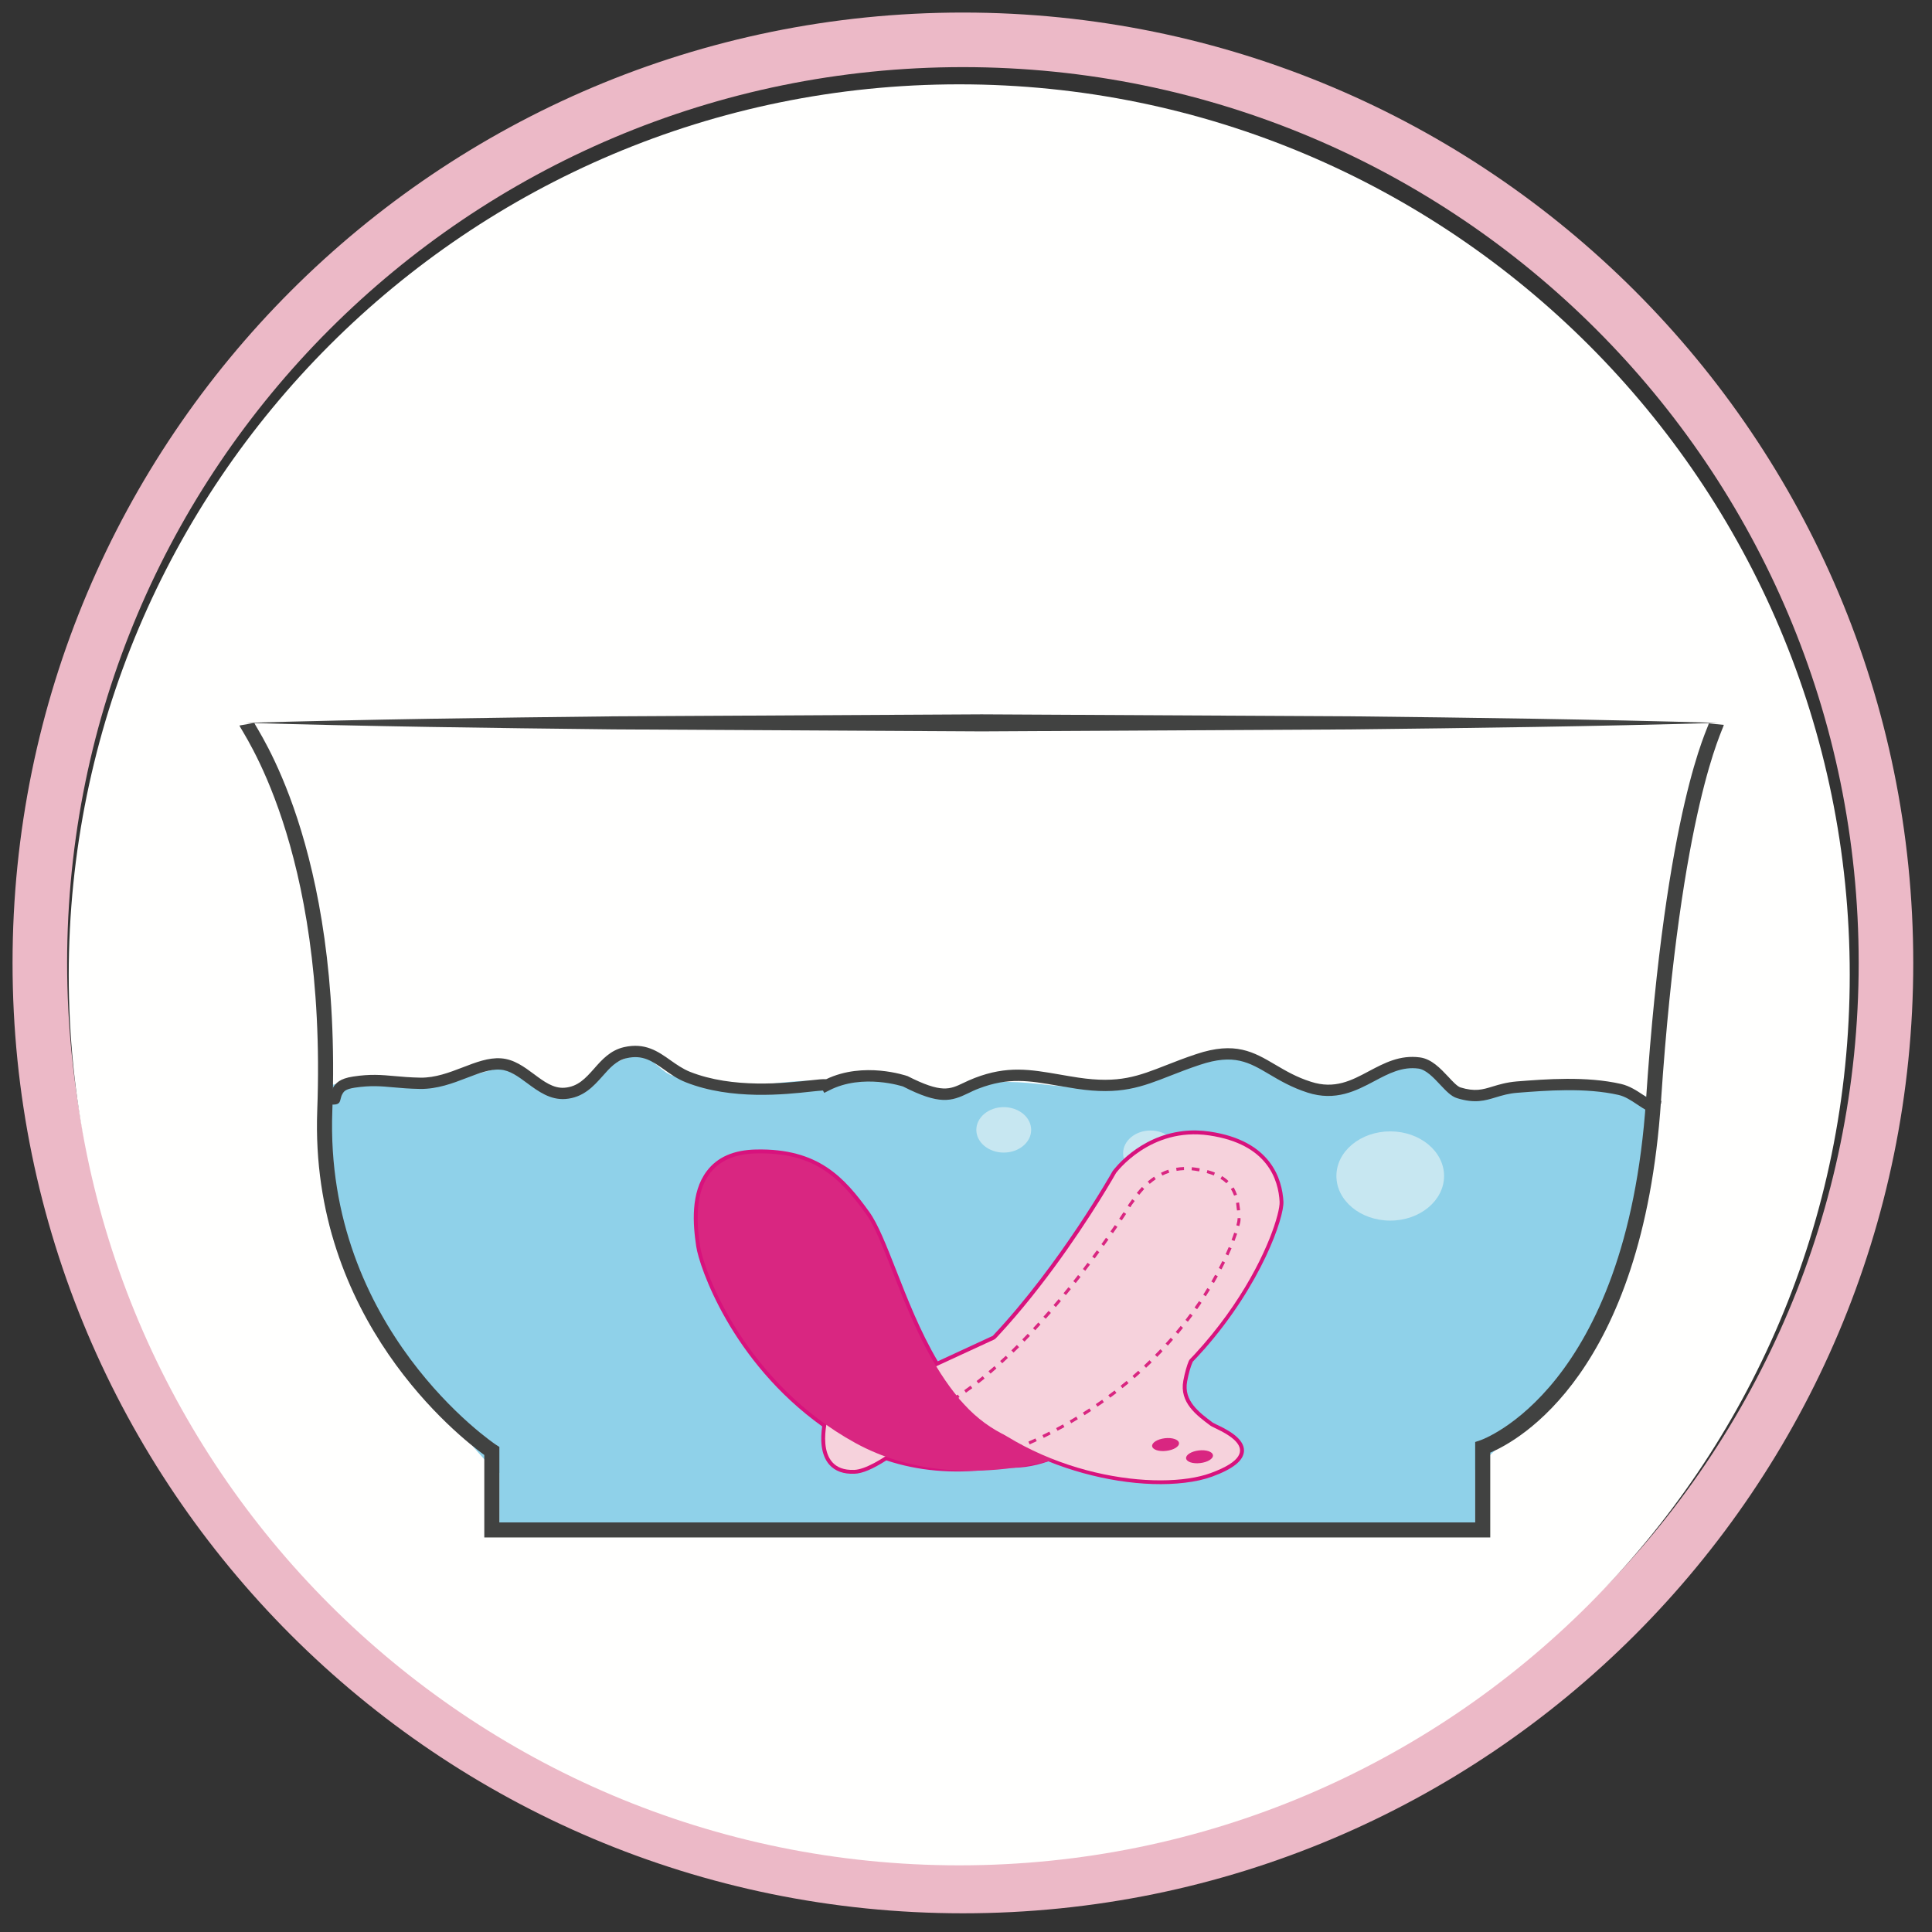 <?xml version="1.0" encoding="UTF-8"?> <svg xmlns="http://www.w3.org/2000/svg" xmlns:xlink="http://www.w3.org/1999/xlink" width="97px" height="97px" viewBox="0 0 97 97" version="1.1"><rect x="0" y="0" width="97" height="97" fill="#333333" stroke="none"/><title>Group</title><g id="Page-1" stroke="none" stroke-width="1" fill="none" fill-rule="evenodd"><g id="Group" transform="translate(2, 2)"><path d="M92.689,46.346 C92.689,71.941 71.941,92.691 46.345,92.691 C20.748,92.691 7.10542736e-15,71.941 7.10542736e-15,46.346 C7.10542736e-15,20.748 20.748,1.42108547e-14 46.345,1.42108547e-14 C71.941,1.42108547e-14 92.689,20.748 92.689,46.346 Z" id="Stroke-1531-Copy" stroke="#ECB9C7" stroke-width="2.74"></path><path d="M90.87,46.943 C90.87,71.635 70.85,91.653 46.16,91.653 C21.469,91.653 1.451,71.635 1.451,46.943 C1.451,22.252 21.469,2.234 46.16,2.234 C70.85,2.234 90.87,22.252 90.87,46.943" id="Fill-1533-Copy" fill="#FFFFFE"></path><path d="M81.105,53.24 C80.664,53.227 81.105,53.24 80.741,53.09 C80.445,52.962 80.132,52.831 79.788,52.782 C78.056,52.529 76.475,52.38 74.988,52.455 C74.514,52.477 73.799,52.459 73.471,52.519 C72.914,52.629 72.319,53.066 71.398,52.888 C71.091,52.827 70.825,52.648 70.515,52.438 C70.174,52.206 69.546,51.467 69.144,51.431 C68.291,51.356 67.248,51.794 66.503,52.042 C65.567,52.361 65.078,52.998 63.619,52.703 C62.804,52.535 62.186,51.953 61.649,51.749 C60.57,51.346 61.004,50.58 57.392,51.532 C56.829,51.681 56.334,51.776 55.885,51.888 C54.366,52.264 53.883,52.789 51.617,52.577 C51.269,52.544 50.944,52.507 50.631,52.474 C49.202,52.316 48.072,52.191 46.523,52.566 C46.307,52.62 46.008,52.721 45.661,52.842 C44.8,53.13 43.706,52.336 42.769,52.336 C42.524,52.336 42,52.214 40.876,52.151 C40.438,52.129 40.596,52.154 40.502,52.16 C40.354,52.169 40.11,52.291 40.11,52.291 C40.11,52.291 40.129,52.41 40.11,52.291 C38.822,52.172 37.598,52.307 36.414,52.444 C34.8,52.63 33.59,52.462 31.774,52.008 C31.334,51.894 30.715,51.17 30.374,51.014 C29.752,50.739 29.073,51.441 28.213,51.569 C27.688,51.647 27.717,52.233 27.347,52.499 C26.88,52.831 26.59,52.682 25.654,52.727 C24.865,52.77 24.085,51.959 23.506,51.684 C23.037,51.467 22.164,51.968 21.662,51.946 C21.14,51.917 20.541,52.066 19.904,52.219 C19.189,52.397 18.246,52.33 17.36,52.336 C16.791,52.33 16.297,52.358 15.908,52.336 C15.248,52.298 14.932,52.462 14.098,52.541 C13.596,52.587 14.868,52.56 14.443,52.675 C14.189,52.742 14.524,52.972 14.244,53.026 C15.512,58.569 13.117,57.83 15.818,62.346 C19.324,68.204 22.814,71.841 22.901,71.876 L23.072,71.95 L23.072,74.436 L72.064,74.436 L72.064,71.784 L72.325,71.728 C72.334,70.9 76.575,69.066 80.097,60.514 C80.683,59.093 80.345,58.745 81.16,52.772 C80.828,52.913 81.597,53.273 81.105,53.24" id="Fill-1535-Copy" fill="#8FD1E9"></path><path d="M72.821,75.192 L22.315,75.192 L22.315,71.051 C21.076,70.153 13.536,64.257 13.928,53.743 C14.424,40.441 10.069,34.674 10.023,34.426 L10.77,34.294 C10.815,34.545 15.183,40.391 14.685,53.768 C14.276,64.731 22.814,70.483 22.901,70.536 L23.072,70.647 L23.072,74.436 L72.064,74.436 L72.064,70.398 L72.325,70.311 C72.396,70.288 79.663,67.755 80.641,53.227 C81.639,38.385 83.77,34.554 83.794,34.322 L84.547,34.394 C84.524,34.625 82.392,38.446 81.394,53.276 C80.477,66.965 74.212,70.348 72.821,70.933 L72.821,75.192 Z" id="Fill-1537-Copy" fill="#414241"></path><path d="M81.404,53.949 C81.379,53.949 81.352,53.949 81.327,53.947 C80.895,53.919 80.532,53.678 80.18,53.44 C79.891,53.249 79.594,53.05 79.263,52.974 C77.595,52.596 75.632,52.752 74.199,52.864 C73.745,52.897 73.42,52.998 73.101,53.094 C72.563,53.257 72.054,53.414 71.156,53.136 C70.857,53.047 70.602,52.772 70.3,52.452 C69.971,52.099 69.594,51.703 69.215,51.65 C68.4,51.541 67.721,51.898 67.007,52.278 C66.095,52.761 65.058,53.31 63.645,52.855 C62.853,52.599 62.26,52.252 61.739,51.943 C60.703,51.331 59.952,50.888 58.236,51.464 C57.682,51.648 57.213,51.831 56.778,52.001 C55.309,52.578 54.251,52.992 52.051,52.663 C51.717,52.612 51.401,52.557 51.098,52.507 C49.666,52.258 48.633,52.081 47.144,52.65 C46.945,52.724 46.778,52.806 46.62,52.883 C45.758,53.298 45.175,53.486 43.342,52.551 L43.345,52.551 C43.336,52.551 41.317,51.876 39.631,52.745 L39.383,52.87 L39.318,52.752 C39.189,52.758 38.958,52.782 38.728,52.806 C37.428,52.95 34.72,53.243 32.437,52.34 C32.009,52.172 31.668,51.931 31.342,51.697 C30.744,51.276 30.271,50.94 29.453,51.129 C28.948,51.245 28.609,51.624 28.256,52.026 C27.801,52.535 27.293,53.109 26.382,53.178 C25.625,53.23 25.036,52.803 24.472,52.386 C24.021,52.053 23.596,51.734 23.117,51.705 C22.618,51.663 22.035,51.888 21.426,52.121 C20.734,52.389 19.962,52.678 19.102,52.673 C18.551,52.663 18.127,52.626 17.753,52.592 C17.119,52.535 16.617,52.489 15.815,52.608 C15.339,52.681 15.267,52.797 15.197,52.916 C14.994,53.254 15.248,53.562 14.376,53.425 L14.244,52.59 C14.887,52.693 14.656,52.712 14.711,52.623 C14.852,52.389 15.049,52.151 15.731,52.05 C16.597,51.917 17.154,51.968 17.804,52.026 C18.169,52.059 18.584,52.096 19.115,52.106 C19.858,52.114 20.548,51.852 21.223,51.593 C21.897,51.333 22.531,51.089 23.159,51.136 C23.802,51.182 24.314,51.56 24.81,51.929 C25.312,52.303 25.783,52.653 26.34,52.612 C27.019,52.56 27.395,52.139 27.831,51.65 C28.226,51.199 28.645,50.733 29.324,50.575 C30.39,50.33 31.041,50.791 31.668,51.236 C31.97,51.449 32.283,51.669 32.643,51.813 C34.798,52.666 37.412,52.38 38.668,52.242 C39.073,52.197 39.318,52.172 39.479,52.184 C41.369,51.278 43.474,51.998 43.568,52.029 C45.274,52.897 45.689,52.697 46.372,52.37 C46.543,52.288 46.726,52.203 46.942,52.12 C48.571,51.492 49.73,51.694 51.195,51.947 C51.491,51.998 51.803,52.054 52.135,52.103 C54.182,52.41 55.133,52.036 56.572,51.472 C57.012,51.3 57.492,51.111 58.055,50.925 C60.016,50.267 60.947,50.818 62.029,51.455 C62.55,51.761 63.089,52.081 63.819,52.312 C65.007,52.697 65.85,52.252 66.739,51.776 C67.502,51.373 68.285,50.955 69.289,51.089 C69.875,51.166 70.319,51.642 70.716,52.062 C70.937,52.303 71.17,52.548 71.324,52.596 C72.054,52.819 72.425,52.708 72.94,52.551 C73.265,52.452 73.638,52.34 74.154,52.295 C75.622,52.181 77.634,52.022 79.388,52.422 C79.82,52.522 80.18,52.761 80.497,52.972 C80.808,53.181 81.083,53.362 81.362,53.383 C81.61,53.392 81.121,53.325 81.334,53.112 C81.614,52.831 80.393,52.355 81.272,52.526 L81.362,53.383 C80.776,53.266 81.614,53.13 81.362,53.383 C80.841,53.901 81.234,53.949 81.404,53.949" id="Fill-1539-Copy" fill="#414241"></path><path d="M65.097,57.042 C65.097,58.278 66.307,59.283 67.801,59.283 C69.291,59.283 70.502,58.278 70.502,57.042 C70.502,55.806 69.291,54.803 67.801,54.803 C66.307,54.803 65.097,55.806 65.097,57.042" id="Fill-1541-Copy" fill="#C7E7F1"></path><path d="M54.388,55.901 C54.388,56.531 55.003,57.043 55.763,57.043 C56.526,57.043 57.141,56.531 57.141,55.901 C57.141,55.272 56.526,54.76 55.763,54.76 C55.003,54.76 54.388,55.272 54.388,55.901" id="Fill-1543-Copy" fill="#C7E7F1"></path><path d="M47.019,54.728 C47.019,55.356 47.637,55.868 48.394,55.868 C49.154,55.868 49.772,55.356 49.772,54.728 C49.772,54.097 49.154,53.586 48.394,53.586 C47.637,53.586 47.019,54.097 47.019,54.728" id="Fill-1545-Copy" fill="#C7E7F1"></path><path d="M58.191,70.858 C57.843,70.9 57.57,71.064 57.588,71.215 C57.605,71.367 57.911,71.462 58.258,71.421 C58.603,71.381 58.879,71.215 58.864,71.064 C58.848,70.91 58.536,70.818 58.191,70.858 M58.265,71.492 C57.866,71.544 57.541,71.424 57.518,71.225 C57.492,71.025 57.786,70.836 58.184,70.786 C58.584,70.739 58.913,70.856 58.934,71.054 C58.961,71.254 58.668,71.447 58.265,71.492" id="Fill-1547-Copy" fill="#D8127D"></path><path d="M62.245,58.336 C62.186,57.271 61.675,55.44 58.71,55.006 C55.738,54.568 54.035,56.89 54.035,56.89 C54.035,56.89 51.398,61.588 47.963,65.23 L45.004,66.595 C43.271,63.723 42.422,60.254 41.488,58.96 C40.148,57.1 38.88,55.848 35.976,55.907 C32.608,55.977 32.94,59.179 33.149,60.555 C33.34,61.804 35.103,66.431 39.492,69.524 C39.356,70.304 39.289,71.865 40.892,71.799 C41.288,71.783 41.836,71.523 42.476,71.106 C44.537,71.817 46.61,71.781 48.355,71.483 C49.08,71.548 49.847,71.453 50.641,71.162 C53.803,72.461 57.084,72.578 58.784,71.959 C61.994,70.785 58.999,69.747 58.78,69.584 C58.075,69.058 57.209,68.419 57.412,67.322 C57.499,66.839 57.612,66.508 57.722,66.26 C57.921,66.051 58.114,65.845 58.298,65.636 L58.304,65.632 L58.298,65.632 C61.234,62.302 62.277,59.015 62.245,58.336" id="Fill-1549-Copy" fill="#FFFFFE"></path><path d="M50.644,70.954 L50.715,70.983 C52.937,71.894 55.451,72.298 57.437,72.059 C57.927,72.002 58.362,71.907 58.719,71.775 C59.874,71.354 60.058,71.007 60.065,70.838 C60.084,70.43 59.221,70.017 58.896,69.862 C58.78,69.807 58.697,69.765 58.661,69.743 C57.956,69.214 56.994,68.497 57.222,67.287 C57.305,66.843 57.409,66.482 57.543,66.178 L57.58,66.125 C57.779,65.919 57.968,65.713 58.152,65.507 L58.194,65.455 C61.143,62.097 62.077,58.871 62.048,58.35 C61.987,57.129 61.346,55.589 58.68,55.197 C58.255,55.133 57.836,55.127 57.424,55.177 C55.38,55.421 54.202,56.99 54.192,57.004 C54.173,57.032 51.513,61.746 48.101,65.363 L48.046,65.406 L44.929,66.846 L44.839,66.694 C43.889,65.122 43.216,63.41 42.627,61.899 C42.154,60.69 41.742,59.646 41.33,59.074 C40.09,57.351 38.909,56.041 35.979,56.1 C34.961,56.121 34.249,56.433 33.796,57.026 C33.055,57.995 33.184,59.489 33.342,60.527 C33.49,61.511 35.068,66.171 39.598,69.367 L39.704,69.439 L39.678,69.559 C39.604,70.006 39.534,70.83 39.929,71.277 C40.135,71.515 40.46,71.622 40.885,71.604 C41.217,71.588 41.716,71.366 42.37,70.946 L42.451,70.892 L42.538,70.925 C44.085,71.456 45.795,71.614 47.611,71.398 C47.853,71.366 48.094,71.331 48.323,71.294 L48.349,71.287 L48.374,71.289 C49.095,71.354 49.839,71.247 50.574,70.979 L50.644,70.954 Z M57.483,72.444 L57.483,72.444 C55.455,72.689 52.901,72.285 50.634,71.369 C49.881,71.637 49.112,71.739 48.365,71.68 C48.133,71.717 47.901,71.753 47.657,71.781 C45.815,72.002 44.082,71.848 42.501,71.321 C41.816,71.759 41.291,71.982 40.902,71.992 C40.351,72.016 39.926,71.862 39.636,71.535 C39.192,71.028 39.189,70.232 39.279,69.614 C34.71,66.342 33.107,61.593 32.956,60.584 C32.789,59.476 32.66,57.876 33.49,56.791 C34.015,56.1 34.823,55.736 35.972,55.713 C39.08,55.651 40.38,57.094 41.645,58.847 C42.083,59.457 42.501,60.522 42.988,61.759 C43.558,63.208 44.192,64.843 45.083,66.347 L47.843,65.07 C51.214,61.491 53.838,56.843 53.864,56.794 C53.931,56.704 55.165,55.056 57.379,54.792 C57.821,54.737 58.278,54.747 58.735,54.814 C61.823,55.265 62.376,57.213 62.437,58.328 C62.479,59.109 61.346,62.471 58.445,65.763 L58.307,65.642 L58.307,65.644 L58.442,65.763 C58.265,65.965 58.079,66.165 57.885,66.368 C57.766,66.637 57.676,66.962 57.602,67.359 C57.421,68.33 58.201,68.911 58.889,69.425 C58.921,69.445 58.98,69.473 59.063,69.515 C59.524,69.732 60.487,70.192 60.457,70.852 C60.432,71.334 59.907,71.753 58.851,72.139 C58.461,72.28 58,72.384 57.483,72.444 L57.483,72.444 Z" id="Fill-1551-Copy" fill="#D8127D"></path><path d="M39.584,69.097 C39.584,69.097 38.761,71.885 40.892,71.799 C43.032,71.711 50.001,64.291 50.001,64.291 L39.584,69.097 Z" id="Fill-1553-Copy" fill="#F6D2DC"></path><path d="M58.709,55.006 C55.737,54.569 54.035,56.89 54.035,56.89 C54.035,56.89 49.069,65.733 43.898,68.557 C45.3,70.785 48.056,72.39 51.138,70.96 C59.685,66.986 62.3,59.405 62.245,58.336 C62.187,57.271 61.675,55.441 58.709,55.006" id="Fill-1555-Copy" fill="#F6D2DC"></path><path d="M52.866,70.667 C52.866,70.667 49.115,71.498 46.394,68.497 C43.671,65.49 42.643,60.562 41.488,58.96 C40.148,57.1 38.88,55.848 35.976,55.907 C32.608,55.977 32.94,59.179 33.149,60.555 C33.355,61.935 35.473,67.444 40.95,70.45 C46.424,73.452 52.866,70.667 52.866,70.667" id="Fill-1557-Copy" fill="#D92681"></path><path d="M58.303,65.632 C58.303,65.632 57.74,65.574 57.411,67.322 C57.208,68.419 58.074,69.058 58.78,69.584 C58.998,69.747 61.993,70.785 58.783,71.959 C56.227,72.893 50.071,72.169 46.159,68.231" id="Fill-1559-Copy" fill="#F6D2DC"></path><path d="M40.927,69.071 C40.885,69.023 40.84,68.974 40.802,68.925 L40.495,68.561 L40.902,68.809 C40.959,68.842 41.011,68.873 41.066,68.902 L41.036,68.959 C41.04,68.965 41.043,68.967 41.043,68.967 L41.018,68.992 L40.994,69.039 C40.986,69.038 40.979,69.036 40.976,69.029 L40.927,69.071 Z" id="Fill-1561-Copy" fill="#D92681"></path><path d="M57.447,56.746 C57.322,56.751 57.196,56.766 57.074,56.786 L57.049,56.633 C57.174,56.612 57.305,56.597 57.444,56.592 L57.447,56.746 Z M56.359,57.019 L56.289,56.881 C56.407,56.82 56.53,56.768 56.655,56.729 L56.707,56.876 C56.588,56.915 56.468,56.965 56.359,57.019 L56.359,57.019 Z M58.211,56.81 C58.181,56.808 58.152,56.801 58.12,56.798 L57.988,56.775 C57.933,56.767 57.883,56.761 57.827,56.756 L57.841,56.601 C57.898,56.607 57.95,56.614 58.008,56.622 L58.146,56.642 C58.175,56.649 58.207,56.652 58.236,56.659 L58.211,56.81 Z M58.941,57.017 C58.825,56.968 58.71,56.93 58.584,56.897 L58.623,56.746 C58.755,56.781 58.877,56.823 58.999,56.872 L58.941,57.017 Z M55.725,57.438 L55.625,57.319 C55.731,57.233 55.835,57.151 55.94,57.078 L56.028,57.206 C55.927,57.277 55.822,57.351 55.725,57.438 L55.725,57.438 Z M59.572,57.409 C59.485,57.324 59.388,57.251 59.276,57.183 L59.356,57.049 C59.479,57.123 59.586,57.203 59.678,57.298 L59.572,57.409 Z M55.2,57.988 L55.075,57.891 C55.165,57.784 55.249,57.683 55.336,57.593 L55.448,57.7 C55.364,57.787 55.281,57.886 55.2,57.988 L55.2,57.988 Z M54.753,58.616 L54.621,58.533 C54.649,58.487 54.669,58.456 54.685,58.433 C54.714,58.392 54.75,58.345 54.795,58.28 L54.843,58.208 L54.971,58.298 L54.92,58.369 C54.872,58.437 54.833,58.491 54.807,58.52 C54.801,58.536 54.778,58.571 54.753,58.616 L54.753,58.616 Z M59.959,58.03 C59.914,57.911 59.862,57.797 59.798,57.696 L59.936,57.615 C60.004,57.725 60.058,57.85 60.107,57.982 L59.959,58.03 Z M54.321,59.273 L54.192,59.186 C54.276,59.064 54.346,58.958 54.408,58.861 L54.54,58.945 C54.475,59.042 54.408,59.154 54.321,59.273 L54.321,59.273 Z M60.261,58.762 L60.107,58.772 C60.103,58.73 60.097,58.687 60.088,58.642 C60.085,58.558 60.068,58.475 60.058,58.397 L60.21,58.369 C60.222,58.451 60.235,58.538 60.245,58.626 C60.252,58.668 60.255,58.717 60.261,58.762 L60.261,58.762 Z M53.88,59.917 L53.752,59.827 C53.832,59.718 53.906,59.611 53.973,59.509 L54.102,59.597 C54.031,59.696 53.958,59.805 53.88,59.917 L53.88,59.917 Z M60.222,59.559 L60.075,59.519 C60.12,59.348 60.133,59.261 60.133,59.222 L60.133,59.164 L60.207,59.156 L60.284,59.159 L60.284,59.225 C60.284,59.306 60.264,59.422 60.222,59.559 L60.222,59.559 Z M53.423,60.555 L53.301,60.463 C53.378,60.353 53.455,60.249 53.526,60.145 L53.651,60.237 C53.581,60.338 53.504,60.445 53.423,60.555 L53.423,60.555 Z M59.981,60.307 L59.833,60.252 C59.885,60.12 59.929,60.001 59.965,59.889 L60.113,59.939 C60.075,60.053 60.029,60.175 59.981,60.307 L59.981,60.307 Z M52.963,61.184 L52.837,61.089 C52.918,60.984 52.995,60.877 53.069,60.777 L53.194,60.87 C53.12,60.97 53.043,61.076 52.963,61.184 L52.963,61.184 Z M52.489,61.804 L52.37,61.711 C52.447,61.604 52.525,61.501 52.602,61.401 L52.727,61.491 C52.65,61.598 52.57,61.701 52.489,61.804 L52.489,61.804 Z M59.673,61.031 L59.534,60.967 C59.589,60.845 59.64,60.724 59.691,60.611 L59.833,60.674 C59.782,60.787 59.73,60.907 59.673,61.031 L59.673,61.031 Z M52.01,62.419 L51.887,62.322 C51.968,62.22 52.051,62.116 52.126,62.017 L52.251,62.114 C52.171,62.215 52.09,62.315 52.01,62.419 L52.01,62.419 Z M59.328,61.733 L59.192,61.662 C59.251,61.543 59.311,61.427 59.37,61.316 L59.505,61.386 C59.45,61.498 59.388,61.611 59.328,61.733 L59.328,61.733 Z M51.517,63.024 L51.398,62.928 C51.481,62.824 51.562,62.726 51.642,62.627 L51.764,62.724 C51.684,62.824 51.6,62.924 51.517,63.024 L51.517,63.024 Z M58.951,62.416 L58.819,62.34 C58.884,62.225 58.948,62.114 59.006,62.004 L59.144,62.079 C59.083,62.19 59.018,62.302 58.951,62.416 L58.951,62.416 Z M51.011,63.625 L50.895,63.523 C50.982,63.424 51.063,63.325 51.15,63.226 L51.265,63.327 C51.185,63.424 51.101,63.523 51.011,63.625 L51.011,63.625 Z M58.539,63.085 L58.413,63 C58.481,62.892 58.551,62.781 58.616,62.672 L58.748,62.754 C58.68,62.863 58.613,62.971 58.539,63.085 L58.539,63.085 Z M50.503,64.212 L50.386,64.109 C50.477,64.011 50.557,63.916 50.644,63.816 L50.763,63.919 C50.674,64.016 50.59,64.114 50.503,64.212 L50.503,64.212 Z M58.104,63.734 L57.975,63.645 C58.052,63.536 58.127,63.429 58.198,63.325 L58.326,63.41 C58.256,63.52 58.181,63.626 58.104,63.734 L58.104,63.734 Z M49.978,64.79 L49.865,64.685 C49.952,64.591 50.039,64.496 50.13,64.399 L50.239,64.502 C50.155,64.599 50.065,64.695 49.978,64.79 L49.978,64.79 Z M57.64,64.362 L57.518,64.267 C57.595,64.164 57.673,64.06 57.75,63.958 L57.876,64.051 C57.799,64.152 57.721,64.257 57.64,64.362 L57.64,64.362 Z M49.437,65.36 L49.324,65.249 C49.415,65.155 49.508,65.062 49.598,64.967 L49.711,65.075 C49.621,65.169 49.527,65.265 49.437,65.36 L49.437,65.36 Z M48.889,65.909 L48.777,65.798 C48.871,65.708 48.964,65.619 49.053,65.526 L49.167,65.639 C49.073,65.728 48.98,65.818 48.889,65.909 L48.889,65.909 Z M57.151,64.972 L57.029,64.871 C57.113,64.769 57.196,64.669 57.277,64.571 L57.396,64.666 C57.315,64.767 57.235,64.869 57.151,64.972 L57.151,64.972 Z M48.32,66.446 L48.214,66.332 C48.31,66.245 48.404,66.155 48.5,66.068 L48.603,66.178 C48.509,66.271 48.417,66.356 48.32,66.446 L48.32,66.446 Z M56.636,65.559 L56.52,65.453 C56.607,65.36 56.694,65.262 56.778,65.165 L56.893,65.267 C56.81,65.363 56.726,65.461 56.636,65.559 L56.636,65.559 Z M47.734,66.965 L47.628,66.846 C47.734,66.759 47.831,66.679 47.927,66.59 L48.027,66.707 C47.93,66.794 47.831,66.878 47.734,66.965 L47.734,66.965 Z M56.101,66.128 L55.989,66.018 C56.079,65.927 56.17,65.832 56.26,65.74 L56.369,65.845 C56.279,65.941 56.188,66.033 56.101,66.128 L56.101,66.128 Z M47.126,67.457 L47.032,67.337 C47.132,67.258 47.235,67.178 47.335,67.092 L47.434,67.213 C47.335,67.297 47.228,67.377 47.126,67.457 L47.126,67.457 Z M55.542,66.672 L55.435,66.56 C55.525,66.469 55.622,66.382 55.712,66.292 L55.822,66.403 C55.731,66.493 55.635,66.583 55.542,66.672 L55.542,66.672 Z M46.498,67.925 L46.411,67.799 C46.517,67.724 46.62,67.647 46.726,67.57 L46.816,67.696 C46.71,67.773 46.604,67.85 46.498,67.925 L46.498,67.925 Z M54.962,67.195 L54.859,67.078 C54.956,66.994 55.052,66.905 55.149,66.821 L55.252,66.935 C55.155,67.023 55.058,67.109 54.962,67.195 L54.962,67.195 Z M45.843,68.355 L45.76,68.224 C45.87,68.156 45.979,68.089 46.089,68.017 L46.176,68.144 C46.066,68.218 45.954,68.288 45.843,68.355 L45.843,68.355 Z M45.162,68.74 L45.091,68.603 C45.2,68.544 45.316,68.484 45.431,68.42 L45.506,68.556 C45.39,68.62 45.274,68.681 45.162,68.74 L45.162,68.74 Z M54.356,67.696 L54.26,67.577 C54.36,67.493 54.463,67.411 54.562,67.332 L54.663,67.448 C54.562,67.531 54.46,67.615 54.356,67.696 L54.356,67.696 Z M41.729,69.331 C41.604,69.296 41.475,69.254 41.352,69.206 L41.411,69.062 C41.53,69.109 41.649,69.147 41.771,69.179 L41.729,69.331 Z M44.443,69.067 L44.388,68.921 C44.505,68.874 44.621,68.822 44.743,68.771 L44.804,68.911 C44.685,68.968 44.566,69.017 44.443,69.067 L44.443,69.067 Z M42.518,69.44 C42.383,69.437 42.248,69.425 42.119,69.408 L42.144,69.254 C42.267,69.271 42.392,69.281 42.521,69.284 L42.518,69.44 Z M43.693,69.306 L43.655,69.154 C43.78,69.124 43.906,69.09 44.028,69.048 L44.073,69.199 C43.944,69.239 43.819,69.275 43.693,69.306 L43.693,69.306 Z M43.114,69.412 C43.047,69.422 42.978,69.428 42.918,69.431 L42.901,69.278 C43.03,69.267 43.156,69.253 43.285,69.231 L43.303,69.386 C43.243,69.395 43.178,69.405 43.114,69.412 L43.114,69.412 Z M53.742,68.172 L53.645,68.048 C53.752,67.971 53.857,67.892 53.958,67.813 L54.054,67.937 C53.951,68.017 53.844,68.095 53.742,68.172 L53.742,68.172 Z M41.466,69.65 C41.372,69.555 41.282,69.46 41.195,69.37 L41.31,69.264 C41.394,69.352 41.481,69.447 41.575,69.544 L41.466,69.65 Z M53.104,68.623 L53.014,68.497 C53.12,68.424 53.226,68.35 53.336,68.278 L53.423,68.404 C53.316,68.475 53.211,68.552 53.104,68.623 L53.104,68.623 Z M42.029,70.197 C41.928,70.108 41.836,70.017 41.742,69.929 L41.848,69.817 C41.945,69.906 42.035,69.993 42.134,70.081 L42.029,70.197 Z M52.451,69.055 L52.367,68.923 C52.476,68.854 52.586,68.782 52.695,68.713 L52.779,68.842 C52.673,68.913 52.563,68.983 52.451,69.055 L52.451,69.055 Z M51.784,69.457 L51.704,69.323 C51.816,69.257 51.929,69.193 52.035,69.124 L52.116,69.257 C52.01,69.325 51.893,69.391 51.784,69.457 L51.784,69.457 Z M42.625,70.706 C42.521,70.626 42.422,70.542 42.322,70.455 L42.422,70.338 C42.521,70.423 42.618,70.507 42.718,70.584 L42.625,70.706 Z M51.098,69.834 L51.024,69.701 C51.14,69.637 51.253,69.578 51.366,69.515 L51.443,69.65 C51.33,69.711 51.218,69.775 51.098,69.834 L51.098,69.834 Z M50.403,70.191 L50.336,70.051 C50.451,69.993 50.567,69.935 50.683,69.879 L50.751,70.016 C50.635,70.075 50.522,70.133 50.403,70.191 L50.403,70.191 Z M43.261,71.163 C43.159,71.096 43.047,71.024 42.936,70.944 L43.03,70.817 C43.134,70.892 43.239,70.967 43.345,71.034 L43.261,71.163 Z M49.695,70.519 L49.634,70.378 C49.75,70.323 49.869,70.271 49.984,70.22 L50.052,70.356 C49.933,70.411 49.813,70.465 49.695,70.519 L49.695,70.519 Z M48.961,70.803 L48.912,70.656 C49.045,70.611 49.167,70.567 49.276,70.527 L49.331,70.671 C49.221,70.711 49.099,70.756 48.961,70.803 L48.961,70.803 Z M43.97,71.527 C43.854,71.483 43.728,71.431 43.603,71.363 L43.677,71.226 C43.8,71.287 43.912,71.342 44.025,71.381 L43.97,71.527 Z M48.211,71.031 L48.172,70.883 C48.301,70.848 48.426,70.812 48.539,70.773 L48.587,70.922 C48.471,70.959 48.343,70.996 48.211,71.031 L48.211,71.031 Z M47.457,71.235 L47.419,71.086 C47.547,71.054 47.676,71.021 47.795,70.986 L47.837,71.139 C47.712,71.17 47.586,71.205 47.457,71.235 L47.457,71.235 Z M46.697,71.411 L46.665,71.26 C46.791,71.234 46.916,71.205 47.045,71.178 L47.077,71.327 C46.952,71.356 46.826,71.386 46.697,71.411 L46.697,71.411 Z M44.746,71.683 L44.376,71.635 L44.379,71.478 L44.768,71.528 L44.746,71.683 Z M45.927,71.56 L45.902,71.408 C46.031,71.386 46.156,71.363 46.285,71.341 L46.314,71.491 C46.182,71.517 46.056,71.54 45.927,71.56 L45.927,71.56 Z M45.342,71.644 C45.277,71.652 45.217,71.661 45.152,71.666 L45.135,71.515 C45.261,71.498 45.39,71.483 45.519,71.466 L45.542,71.619 C45.477,71.63 45.409,71.637 45.342,71.644 L45.342,71.644 Z" id="Fill-1563-Copy" fill="#D92681"></path><path d="M58.899,71.061 C58.921,71.235 58.635,71.414 58.258,71.457 C57.888,71.501 57.57,71.396 57.55,71.218 C57.531,71.044 57.814,70.868 58.184,70.823 C58.558,70.778 58.877,70.883 58.899,71.061" id="Fill-1565-Copy" fill="#D92681"></path><path d="M57.194,70.448 C57.217,70.623 56.93,70.802 56.553,70.844 C56.183,70.889 55.865,70.784 55.845,70.606 C55.826,70.433 56.109,70.255 56.479,70.21 C56.853,70.165 57.172,70.272 57.194,70.448" id="Fill-1567-Copy" fill="#D92681"></path><path d="M10.316,34.293 C16.478,34.116 22.64,34.033 28.801,33.965 L47.288,33.865 L65.774,33.963 C71.936,34.032 78.098,34.114 84.26,34.293 C78.098,34.471 71.936,34.553 65.774,34.622 L47.288,34.721 L28.801,34.62 C22.64,34.552 16.478,34.469 10.316,34.293" id="Fill-1569-Copy" fill="#414241"></path></g></g></svg> 